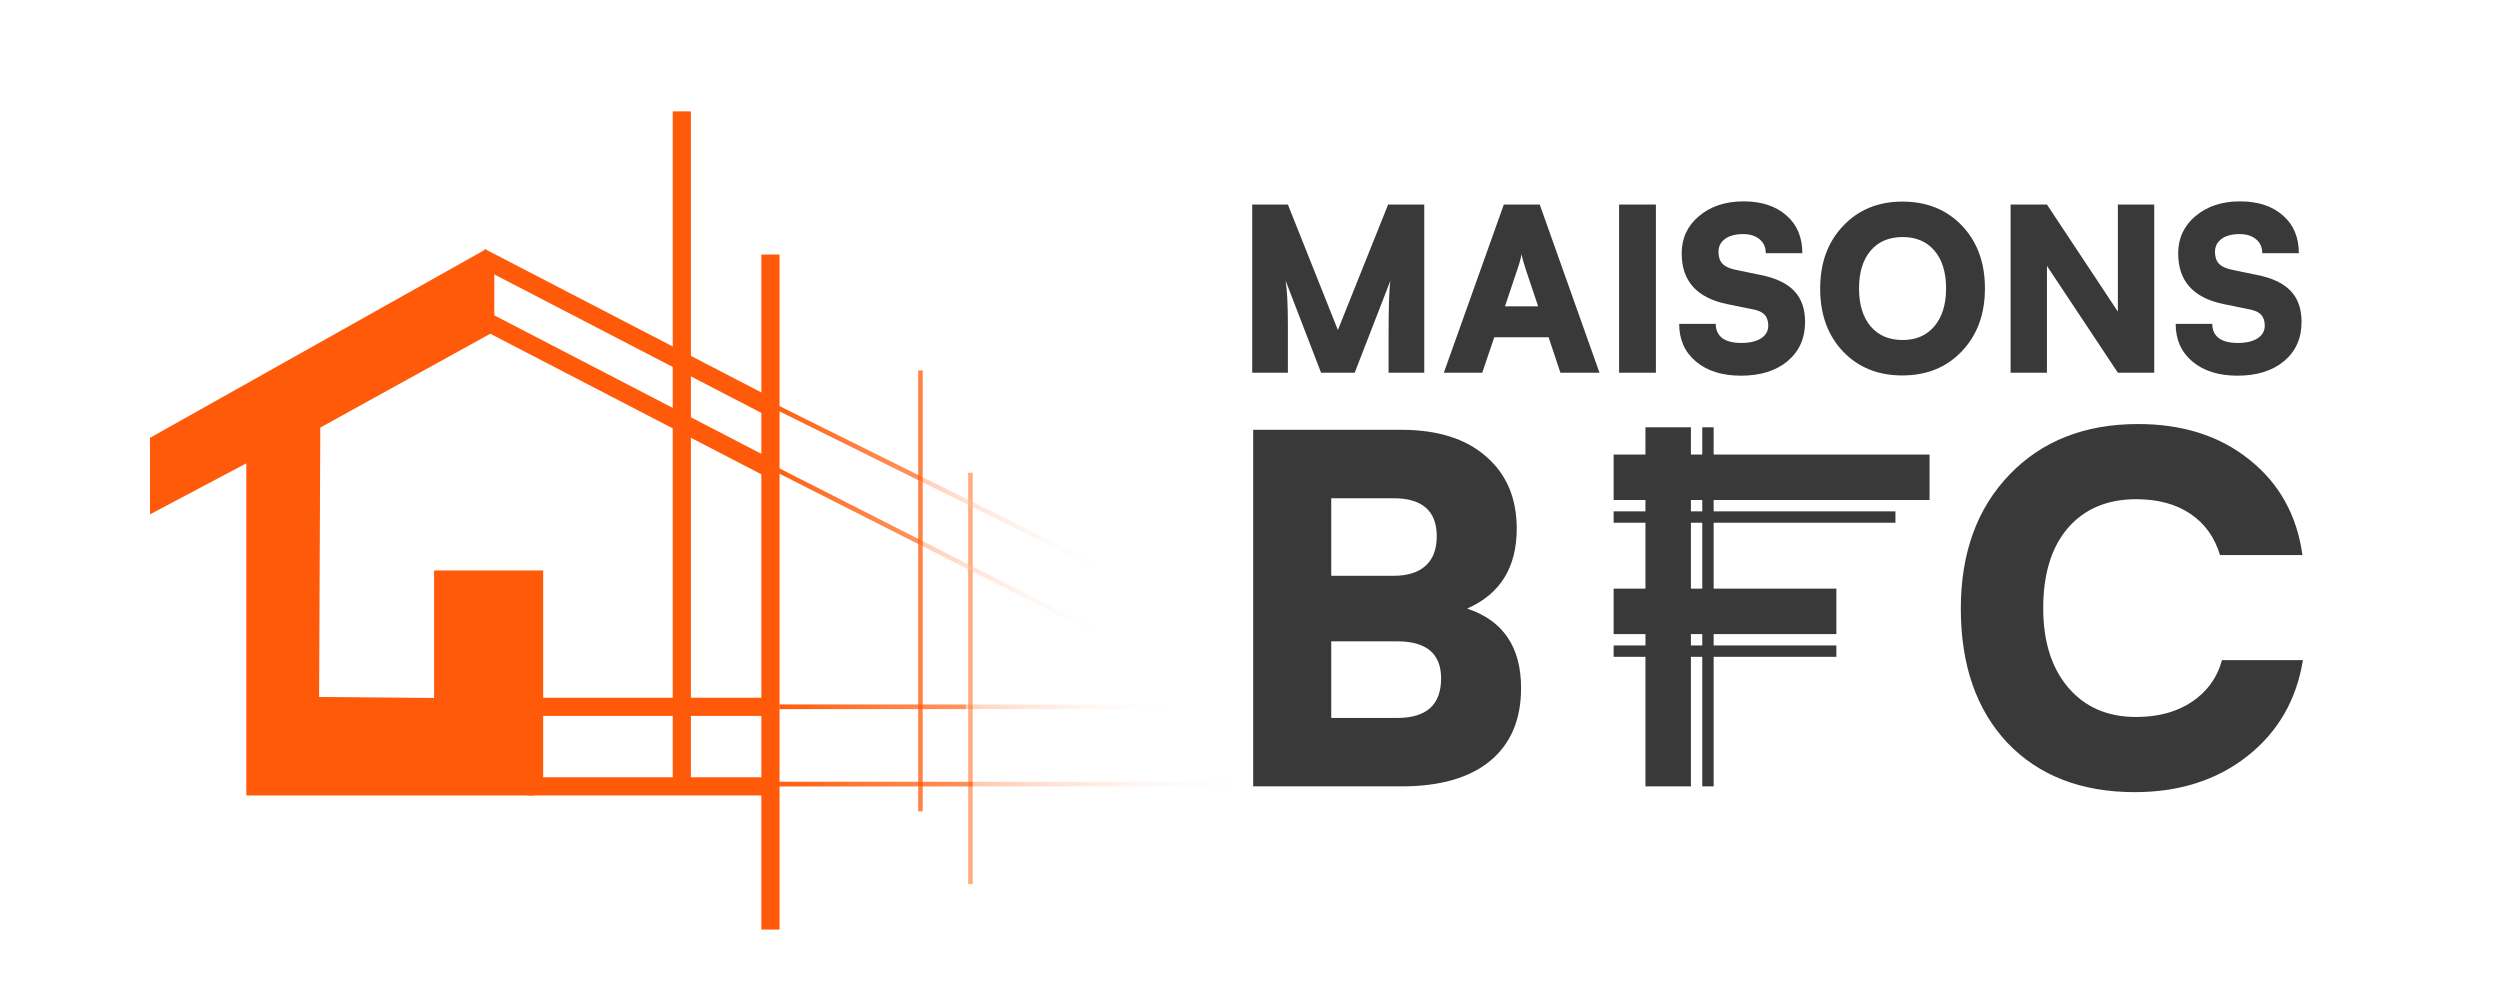 <svg width="1100" height="441" viewBox="0 0 1100 441" fill="none" xmlns="http://www.w3.org/2000/svg">
<path d="M566.67 164H550.97V90H566.67L588.67 145.2L610.77 90H626.67V164H610.97V148.5C610.97 135.5 611.236 127.167 611.77 123.5L596.07 164H581.27L565.67 123.5C566.336 127.567 566.67 134.167 566.67 143.3V164ZM652.183 164H635.283L661.683 90H677.483L703.783 164H686.583L681.383 148.4H657.483L652.183 164ZM667.483 119L662.183 134.8H676.783L671.483 119C670.349 115.533 669.683 113.133 669.483 111.8C669.216 113.533 668.549 115.933 667.483 119ZM728.595 90V164H712.395V90H728.595ZM739.936 111.5C739.936 104.833 742.469 99.367 747.536 95.1C752.669 90.767 759.203 88.6 767.136 88.6C775.069 88.6 781.369 90.667 786.036 94.8C790.703 98.867 793.036 104.4 793.036 111.4H776.936C776.936 108.8 776.036 106.767 774.236 105.3C772.436 103.767 770.003 103 766.936 103C763.603 103 760.969 103.7 759.036 105.1C757.103 106.5 756.136 108.433 756.136 110.9C756.136 113.1 756.736 114.833 757.936 116.1C759.136 117.3 761.036 118.167 763.636 118.7L774.736 121C781.403 122.333 786.303 124.667 789.436 128C792.636 131.333 794.236 135.9 794.236 141.7C794.236 148.833 791.669 154.567 786.536 158.9C781.403 163.167 774.569 165.3 766.036 165.3C757.769 165.3 751.169 163.233 746.236 159.1C741.303 154.967 738.836 149.433 738.836 142.5H754.936C754.936 145.233 755.903 147.333 757.836 148.8C759.769 150.2 762.536 150.9 766.136 150.9C769.803 150.9 772.703 150.233 774.836 148.9C776.969 147.5 778.036 145.633 778.036 143.3C778.036 141.233 777.503 139.633 776.436 138.5C775.436 137.367 773.703 136.567 771.236 136.1L759.936 133.8C746.603 131.067 739.936 123.633 739.936 111.5ZM863.273 99.3C870.007 106.367 873.373 115.567 873.373 126.9C873.373 138.233 869.973 147.467 863.173 154.6C856.44 161.667 847.707 165.2 836.973 165.2C826.307 165.2 817.607 161.667 810.873 154.6C804.207 147.533 800.873 138.333 800.873 127C800.873 115.667 804.24 106.467 810.973 99.4C817.707 92.267 826.407 88.7 837.073 88.7C847.807 88.7 856.54 92.233 863.273 99.3ZM856.273 126.9C856.273 119.833 854.573 114.3 851.173 110.3C847.773 106.3 843.107 104.3 837.173 104.3C831.173 104.3 826.473 106.3 823.073 110.3C819.673 114.3 817.973 119.833 817.973 126.9C817.973 133.967 819.673 139.533 823.073 143.6C826.473 147.6 831.173 149.6 837.173 149.6C843.107 149.6 847.773 147.567 851.173 143.5C854.573 139.433 856.273 133.9 856.273 126.9ZM900.661 164H884.661V90H900.661L931.861 137.1V90H947.861V164H931.861L900.661 117V164ZM958.393 111.5C958.393 104.833 960.926 99.367 965.993 95.1C971.126 90.767 977.66 88.6 985.593 88.6C993.526 88.6 999.826 90.667 1004.49 94.8C1009.16 98.867 1011.49 104.4 1011.49 111.4H995.393C995.393 108.8 994.493 106.767 992.693 105.3C990.893 103.767 988.46 103 985.393 103C982.06 103 979.426 103.7 977.493 105.1C975.56 106.5 974.593 108.433 974.593 110.9C974.593 113.1 975.193 114.833 976.393 116.1C977.593 117.3 979.493 118.167 982.093 118.7L993.193 121C999.86 122.333 1004.76 124.667 1007.89 128C1011.09 131.333 1012.69 135.9 1012.69 141.7C1012.69 148.833 1010.13 154.567 1004.99 158.9C999.86 163.167 993.026 165.3 984.493 165.3C976.226 165.3 969.626 163.233 964.693 159.1C959.76 154.967 957.293 149.433 957.293 142.5H973.393C973.393 145.233 974.36 147.333 976.293 148.8C978.226 150.2 980.993 150.9 984.593 150.9C988.26 150.9 991.16 150.233 993.293 148.9C995.426 147.5 996.493 145.633 996.493 143.3C996.493 141.233 995.96 139.633 994.893 138.5C993.893 137.367 992.16 136.567 989.693 136.1L978.393 133.8C965.06 131.067 958.393 123.633 958.393 111.5Z" fill="#393939"/>
<path d="M551.399 346V189.12H616.695C632.524 189.12 644.891 193.007 653.795 200.78C662.84 208.553 667.363 219.153 667.363 232.58C667.363 249.681 660.084 261.412 645.527 267.772C661.356 273.001 669.271 284.661 669.271 302.752C669.271 316.603 664.748 327.273 655.703 334.764C646.657 342.255 633.655 346 616.695 346H551.399ZM613.091 219.224H585.743V253.356H613.091C619.309 253.356 624.044 251.872 627.295 248.904C630.545 245.936 632.171 241.625 632.171 235.972C632.171 224.807 625.811 219.224 613.091 219.224ZM614.787 282.188H585.743V315.896H614.787C627.648 315.896 634.079 310.101 634.079 298.512C634.079 287.629 627.648 282.188 614.787 282.188ZM939.292 348.544C915.831 348.544 897.175 341.336 883.324 326.92C869.615 312.363 862.76 292.647 862.76 267.772C862.76 243.321 869.898 223.676 884.172 208.836C898.447 193.996 917.315 186.576 940.776 186.576C960.422 186.576 976.746 191.805 989.748 202.264C1002.89 212.723 1010.67 226.715 1013.07 244.24H976.816C974.414 236.325 970.032 230.248 963.672 226.008C957.312 221.768 949.398 219.648 939.928 219.648C927.208 219.648 917.174 223.888 909.824 232.368C902.616 240.848 899.012 252.579 899.012 267.56C899.012 282.259 902.687 293.919 910.036 302.54C917.386 311.161 927.35 315.472 939.928 315.472C949.539 315.472 957.666 313.281 964.308 308.9C971.092 304.377 975.544 298.229 977.664 290.456H1013.28C1010.45 307.981 1002.33 322.044 988.9 332.644C975.474 343.244 958.938 348.544 939.292 348.544Z" fill="#393939"/>
<rect x="113.5" y="179.5" width="21" height="166" fill="#FF5A09" stroke="#FF5A09"/>
<rect x="191.5" y="251.5" width="47" height="94" fill="#FF5A09" stroke="#FF5A09"/>
<path d="M193.5 343.5H117.5V312.5H193.5V343.5Z" fill="#FF5A09" stroke="#FF5A09"/>
<path d="M216.289 140.822L135.94 185.161L135.389 311.609L197.577 312.156V257.417H232.248V312.156M216.289 114L71 195.562V218.005L113.376 195.562V345H235" stroke="#FF5A09" stroke-width="10"/>
<path d="M73 195.558V216L217 142.519V116L73 195.558Z" fill="#FF5A09" stroke="#FF5A09"/>
<path d="M338 345L555 345" stroke="url(#paint0_linear_539_5)" stroke-width="2"/>
<path d="M338 345H428" stroke="#FF5A09" stroke-opacity="0.5" stroke-width="2"/>
<path d="M232 346H338" stroke="#FF5A09" stroke-width="8"/>
<line x1="237" y1="311" x2="338" y2="311" stroke="#FF5A09" stroke-width="8"/>
<line x1="343" y1="311" x2="521" y2="311" stroke="url(#paint1_linear_539_5)" stroke-width="2"/>
<line x1="343" y1="311" x2="425" y2="311" stroke="#FF5A09" stroke-opacity="0.5" stroke-width="2"/>
<line x1="300" y1="347" x2="300" y2="49" stroke="#FF5A09" stroke-width="8"/>
<line x1="339" y1="409" x2="339" y2="112" stroke="#FF5A09" stroke-width="8"/>
<line opacity="0.5" x1="427" y1="389" x2="427" y2="208" stroke="#FF5A09" stroke-width="2"/>
<line x1="338.126" y1="177.427" x2="488.204" y2="251.918" stroke="url(#paint2_linear_539_5)" stroke-width="2"/>
<line x1="338.126" y1="177.427" x2="404.85" y2="210.545" stroke="#FF5A09" stroke-opacity="0.5" stroke-width="2"/>
<line x1="211.505" y1="113.135" x2="339.374" y2="179.444" stroke="#FF5A09" stroke-width="8"/>
<line x1="191.636" y1="129.858" x2="339.523" y2="206.54" stroke="#FF5A09" stroke-width="8"/>
<line x1="338.134" y1="204.817" x2="489.307" y2="281.499" stroke="url(#paint3_linear_539_5)" stroke-width="2"/>
<line opacity="0.75" x1="405" y1="357" x2="405" y2="163" stroke="#FF5A09" stroke-width="2"/>
<line x1="338.134" y1="204.817" x2="404.567" y2="238.515" stroke="#FF5A09" stroke-opacity="0.5" stroke-width="2"/>
<line x1="734" y1="346" x2="734" y2="188" stroke="#393939" stroke-width="20"/>
<line x1="710" y1="227.5" x2="834" y2="227.5" stroke="#393939" stroke-width="5"/>
<line x1="710" y1="210" x2="849" y2="210" stroke="#393939" stroke-width="20"/>
<line x1="710" y1="269" x2="808" y2="269" stroke="#393939" stroke-width="20"/>
<line x1="710" y1="286.5" x2="808" y2="286.5" stroke="#393939" stroke-width="5"/>
<line x1="751.5" y1="346" x2="751.5" y2="188" stroke="#393939" stroke-width="5"/>
<defs>
<linearGradient id="paint0_linear_539_5" x1="338" y1="345.5" x2="555" y2="345.5" gradientUnits="userSpaceOnUse">
<stop stop-color="#FF5A09"/>
<stop offset="1" stop-color="white" stop-opacity="0"/>
</linearGradient>
<linearGradient id="paint1_linear_539_5" x1="343" y1="312.5" x2="521" y2="312.5" gradientUnits="userSpaceOnUse">
<stop stop-color="#FF5A09"/>
<stop offset="1" stop-color="white" stop-opacity="0"/>
</linearGradient>
<linearGradient id="paint2_linear_539_5" x1="337.459" y1="178.771" x2="487.537" y2="253.262" gradientUnits="userSpaceOnUse">
<stop stop-color="#FF5A09"/>
<stop offset="1" stop-color="white" stop-opacity="0"/>
</linearGradient>
<linearGradient id="paint3_linear_539_5" x1="337.455" y1="206.155" x2="488.628" y2="282.837" gradientUnits="userSpaceOnUse">
<stop stop-color="#FF5A09"/>
<stop offset="1" stop-color="white" stop-opacity="0"/>
</linearGradient>
</defs>
</svg>
